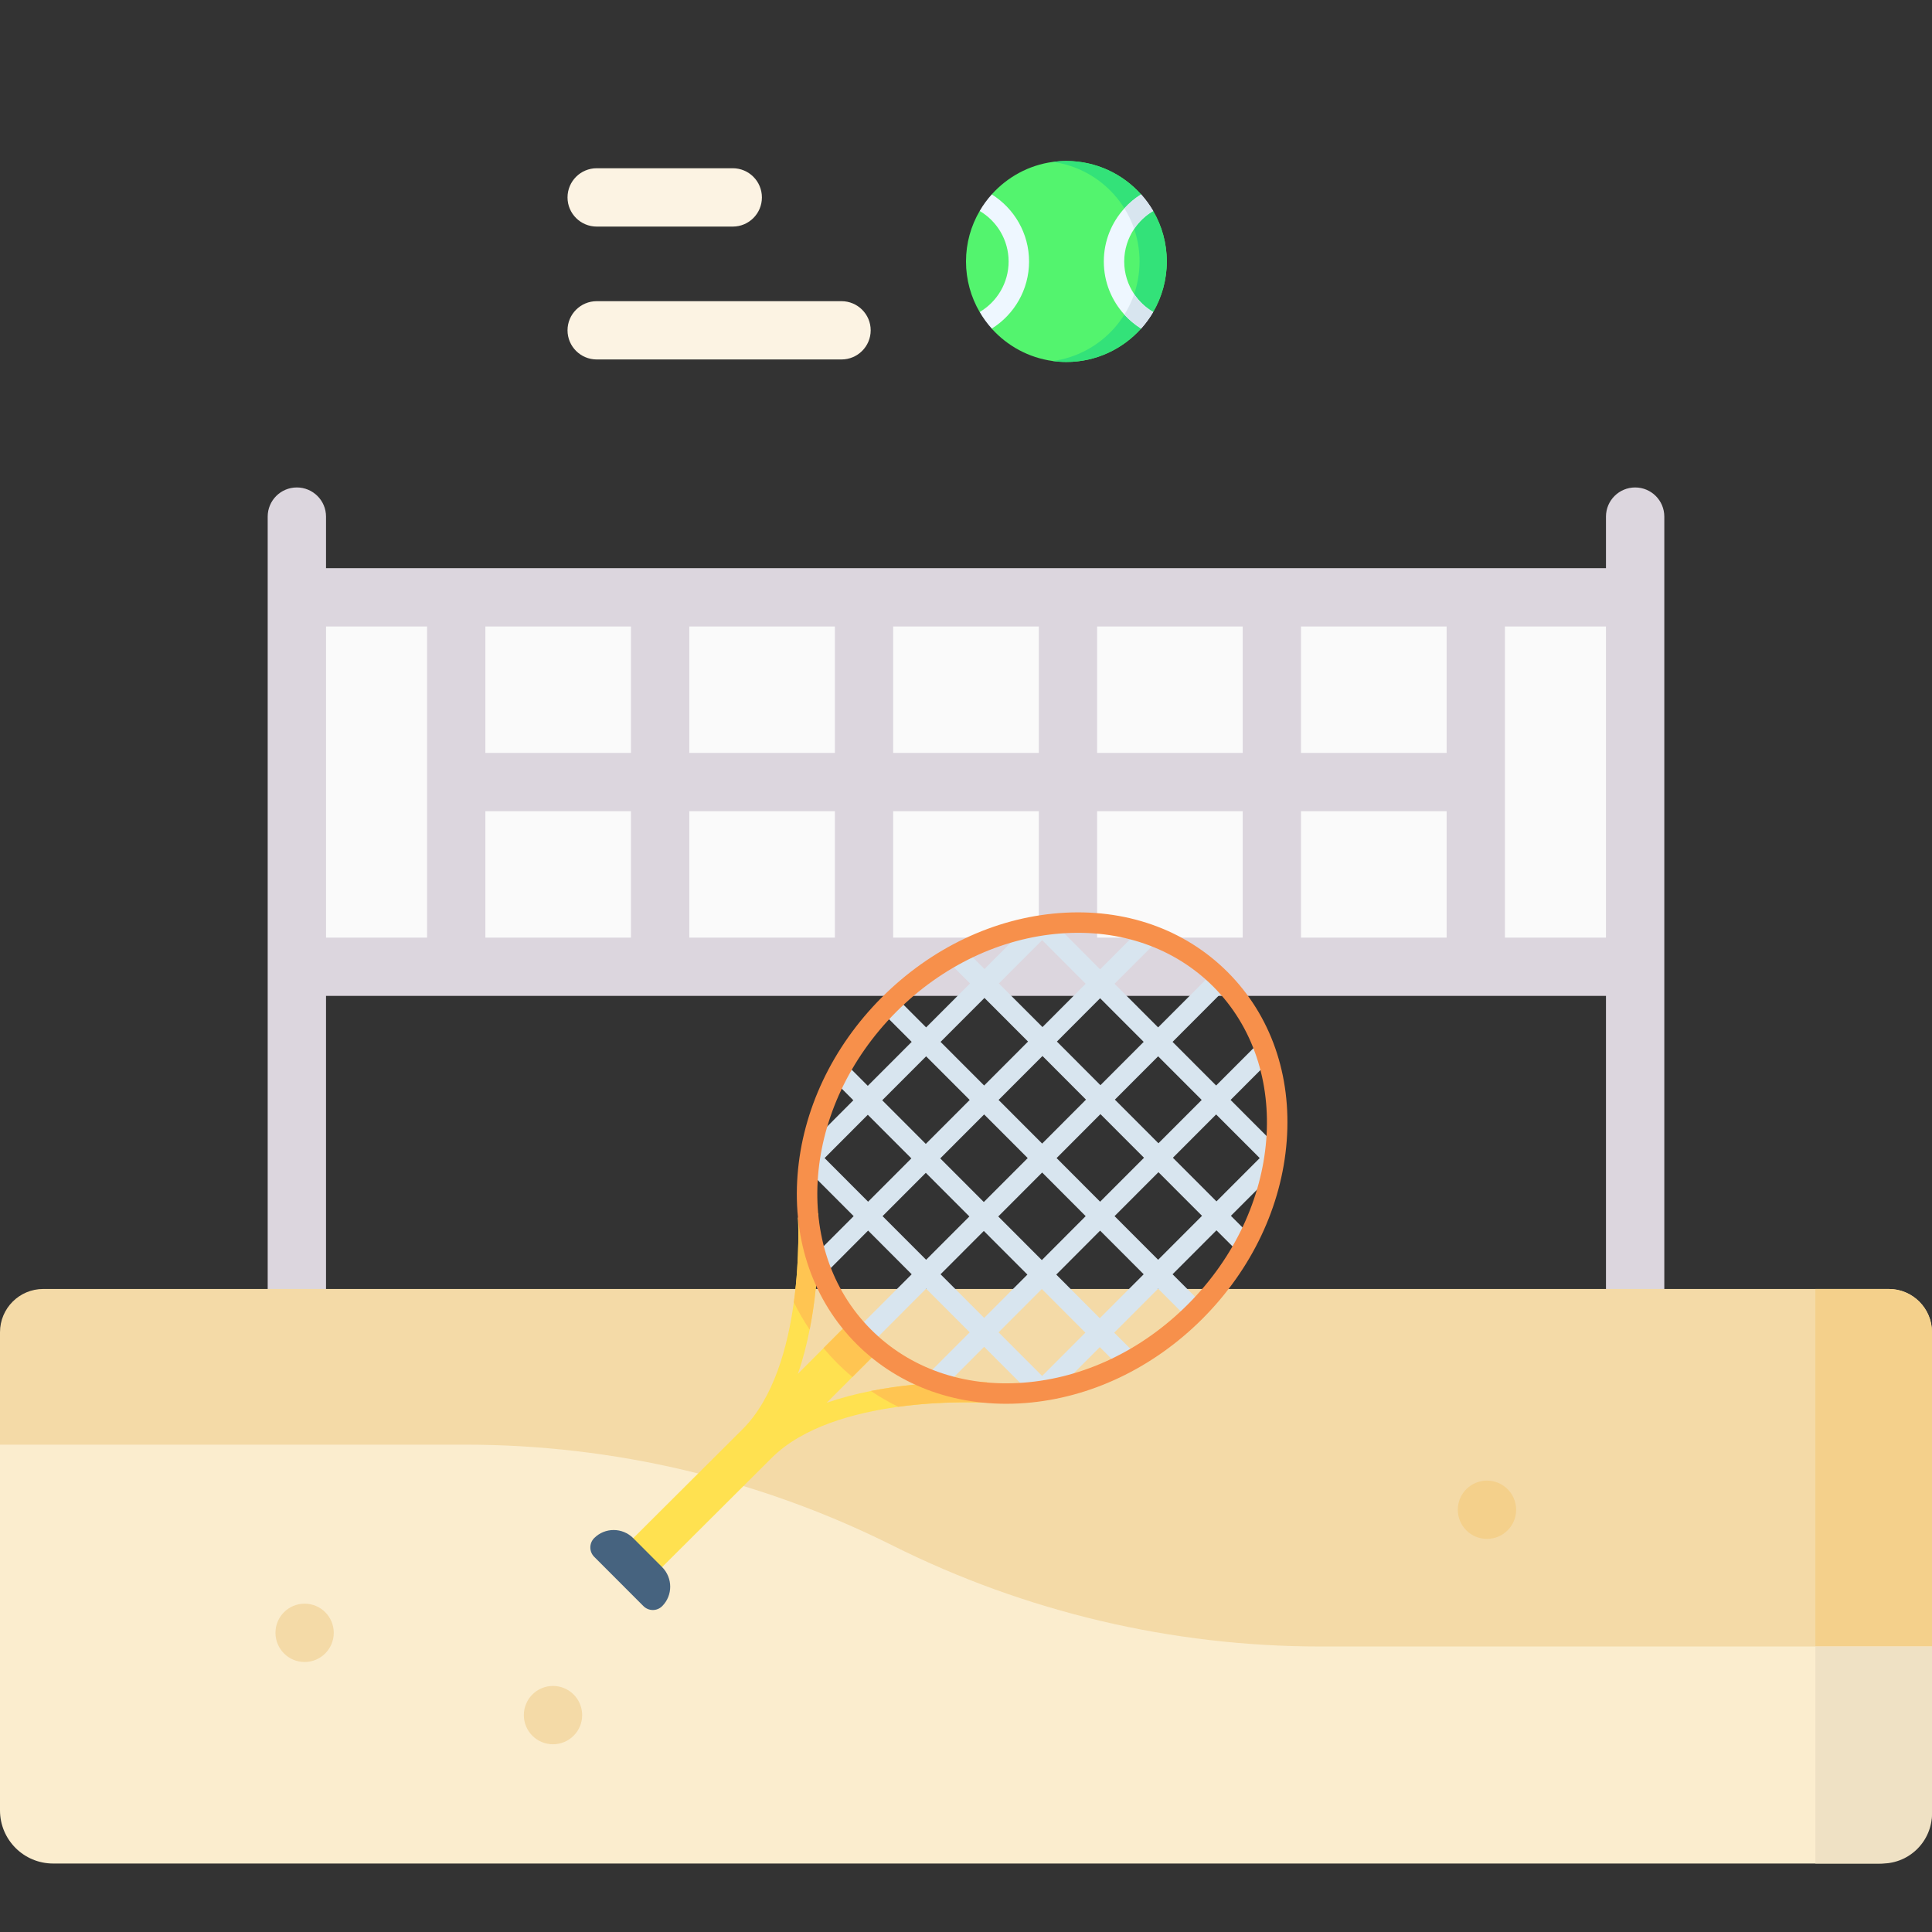 <svg width="36" height="36" viewBox="0 0 36 36" fill="none" xmlns="http://www.w3.org/2000/svg">
<rect x="0" y="0" width="36" height="36" fill="#333333" stroke="none"/>
<path d="M5.531 11.131H30.469V18.014H5.531V11.131Z" fill="#FAFAFA"/>
<path d="M30.469 9.083C30.169 9.083 29.925 9.326 29.925 9.626V10.587H6.075V9.626C6.075 9.326 5.831 9.083 5.531 9.083C5.231 9.083 4.988 9.326 4.988 9.626V24.597C4.988 24.897 5.231 25.14 5.531 25.14C5.831 25.14 6.075 24.897 6.075 24.597V18.557H29.925V24.597C29.925 24.897 30.169 25.14 30.469 25.14C30.769 25.14 31.012 24.897 31.012 24.597V9.626C31.012 9.326 30.769 9.083 30.469 9.083ZM19.357 14.029H16.643V11.674H19.357V14.029ZM20.443 11.674H23.156V14.029H20.443V11.674ZM15.557 14.029H12.844V11.674H15.557V14.029ZM11.757 14.029H9.044V11.674H11.757V14.029ZM9.044 15.116H11.757V17.471H9.044V15.116ZM12.844 15.116H15.557V17.471H12.844V15.116ZM16.643 15.116H19.357V17.471H16.643V15.116ZM20.443 15.116H23.156V17.471H20.443V15.116ZM24.242 15.116H26.956V17.471H24.242V15.116ZM26.956 14.029H24.242V11.674H26.956V14.029ZM6.075 11.674H7.958V17.471H6.075V11.674ZM28.042 17.471V11.674H29.925V17.471H28.042Z" fill="#DCD6DE"/>
<path d="M36 32.247H0V24.824C0 24.379 0.361 24.018 0.806 24.018H35.194C35.639 24.018 36 24.379 36 24.824V32.247Z" fill="#F4DAA7"/>
<path d="M33.827 24.018V32.247H36V24.824C36 24.379 35.639 24.018 35.194 24.018H33.827Z" fill="#F4D08B"/>
<path d="M0 26.919H8.668C11.434 26.919 14.162 27.563 16.635 28.8C19.109 30.036 21.836 30.68 24.602 30.68H36V33.734C36 34.281 35.557 34.724 35.01 34.724H0.99C0.443 34.724 0 34.281 0 33.734L0 26.919Z" fill="#FBEDCE"/>
<path d="M33.827 30.68V34.724H35.068C35.583 34.724 36 34.306 36 33.792V30.68H33.827Z" fill="#EFE1C4"/>
<path d="M5.676 30.969C5.976 30.969 6.219 30.725 6.219 30.425C6.219 30.125 5.976 29.882 5.676 29.882C5.376 29.882 5.133 30.125 5.133 30.425C5.133 30.725 5.376 30.969 5.676 30.969Z" fill="#F4DAA7"/>
<path d="M10.304 32.502C10.604 32.502 10.848 32.259 10.848 31.959C10.848 31.659 10.604 31.415 10.304 31.415C10.004 31.415 9.761 31.659 9.761 31.959C9.761 32.259 10.004 32.502 10.304 32.502Z" fill="#F4DAA7"/>
<path d="M27.707 28.675C28.007 28.675 28.251 28.432 28.251 28.132C28.251 27.832 28.007 27.589 27.707 27.589C27.407 27.589 27.164 27.832 27.164 28.132C27.164 28.432 27.407 28.675 27.707 28.675Z" fill="#F4D08B"/>
<path d="M13.654 4.222H11.119C10.819 4.222 10.575 3.979 10.575 3.679C10.575 3.378 10.819 3.135 11.119 3.135H13.654C13.954 3.135 14.197 3.378 14.197 3.679C14.197 3.979 13.954 4.222 13.654 4.222Z" fill="#FCF3E3"/>
<path d="M15.68 6.698H11.119C10.819 6.698 10.575 6.455 10.575 6.155C10.575 5.855 10.819 5.612 11.119 5.612H15.68C15.98 5.612 16.224 5.855 16.224 6.155C16.224 6.455 15.98 6.698 15.68 6.698Z" fill="#FCF3E3"/>
<g clip-path="url(#clip0_4279_30522)">
<path d="M18.39 25.759L18.314 26.137C18.299 26.136 17.588 26.097 16.737 26.214C15.914 26.327 14.96 26.586 14.379 27.166L12.068 29.469L11.53 28.93L13.839 26.629C14.42 26.047 14.679 25.091 14.792 24.267C14.909 23.415 14.87 22.704 14.869 22.689L15.246 22.613C15.248 22.685 15.3 23.693 15.086 24.777C15.033 25.05 14.962 25.329 14.868 25.598L15.345 25.121L15.841 24.624L16.378 25.163L15.883 25.659L15.405 26.138C15.675 26.045 15.954 25.973 16.227 25.919C17.311 25.705 18.318 25.758 18.39 25.759Z" fill="#FFE150"/>
<path d="M15.247 22.613C15.248 22.684 15.301 23.692 15.087 24.776C14.977 24.613 14.879 24.443 14.792 24.267C14.909 23.415 14.87 22.703 14.87 22.689L15.247 22.613Z" fill="#FFC552"/>
<path d="M16.379 25.162L15.883 25.659C15.787 25.578 15.694 25.493 15.604 25.404L15.602 25.401C15.512 25.311 15.426 25.217 15.345 25.12L15.841 24.623L16.379 25.162Z" fill="#FFC552"/>
<path d="M18.39 25.759L18.314 26.136C18.299 26.136 17.588 26.097 16.737 26.213C16.561 26.127 16.39 26.029 16.228 25.919C17.311 25.704 18.318 25.758 18.39 25.759Z" fill="#FFC552"/>
<path d="M22.137 24.571L22.407 24.302L21.849 23.744L22.667 22.925L23.068 23.326L23.337 23.057L22.936 22.655L23.885 21.705L23.758 21.579L23.885 21.453L22.93 20.496L23.711 19.714L23.442 19.445L22.661 20.227L21.849 19.414L22.877 18.384L22.608 18.115L21.58 19.144L20.768 18.331L21.549 17.549L21.28 17.28L20.499 18.062L19.545 17.106L19.419 17.232L19.292 17.106L18.344 18.056L17.943 17.654L17.673 17.923L18.075 18.325L17.257 19.144L16.7 18.586L16.43 18.855L16.988 19.414L16.17 20.233L15.769 19.831L15.5 20.1L15.901 20.502L14.953 21.453L15.079 21.579L14.953 21.705L15.907 22.661L15.126 23.443L15.396 23.713L16.176 22.93L16.988 23.744L15.96 24.773L16.229 25.042L17.257 24.013L18.069 24.826L17.288 25.608L17.557 25.878L18.338 25.096L19.292 26.052L19.419 25.925L19.545 26.052L20.493 25.102L20.895 25.503L21.164 25.234L20.762 24.832L21.58 24.013L22.137 24.571ZM21.58 23.474L20.768 22.661L21.586 21.842L22.398 22.655L21.58 23.474ZM19.15 21.579L18.332 22.398L17.52 21.585L18.338 20.766L19.15 21.579ZM18.607 20.496L19.425 19.677L20.236 20.49L19.419 21.309L18.607 20.496ZM19.419 21.848L20.23 22.661L19.413 23.48L18.601 22.667L19.419 21.848ZM19.688 21.579L20.505 20.76L21.317 21.573L20.499 22.392L19.688 21.579ZM23.473 21.579L22.667 22.386L21.855 21.573L22.661 20.766L23.473 21.579ZM22.392 20.496L21.586 21.303L20.774 20.49L21.58 19.683L22.392 20.496ZM21.311 19.414L20.505 20.221L19.694 19.408L20.499 18.601L21.311 19.414ZM19.419 17.518L20.23 18.331L19.425 19.138L18.613 18.325L19.419 17.518ZM18.344 18.595L19.156 19.408L18.338 20.227L17.526 19.414L18.344 18.595ZM17.257 19.683L18.069 20.496L17.251 21.315L16.439 20.502L17.257 19.683ZM15.365 21.579L16.17 20.772L16.982 21.585L16.176 22.392L15.365 21.579ZM16.445 22.661L17.251 21.854L18.063 22.667L17.257 23.474L16.445 22.661ZM17.526 23.744L18.332 22.937L19.144 23.75L18.338 24.557L17.526 23.744ZM19.419 25.639L18.607 24.826L19.413 24.019L20.224 24.832L19.419 25.639ZM20.493 24.563L19.682 23.75L20.499 22.931L21.311 23.744L20.493 24.563Z" fill="#D8E5EF"/>
<path d="M23.976 21.26C24.069 20.035 23.679 18.919 22.877 18.115L22.876 18.114C22.074 17.312 20.959 16.921 19.736 17.014C18.524 17.107 17.35 17.665 16.43 18.586C15.51 19.508 14.953 20.684 14.861 21.898C14.768 23.122 15.158 24.239 15.96 25.043L15.961 25.044C16.763 25.846 17.878 26.237 19.1 26.144C20.312 26.051 21.486 25.493 22.407 24.572C23.326 23.65 23.884 22.474 23.976 21.26ZM19.071 25.764C17.961 25.849 16.952 25.497 16.23 24.774L16.229 24.773C14.73 23.272 14.941 20.617 16.7 18.855C17.555 17.998 18.644 17.479 19.765 17.394C20.875 17.309 21.884 17.661 22.607 18.383L22.608 18.384C24.107 19.886 23.896 22.541 22.137 24.302C21.282 25.16 20.193 25.679 19.071 25.764Z" fill="#F7904B"/>
<path d="M11.073 29.01C10.976 28.913 10.976 28.756 11.072 28.66C11.272 28.459 11.598 28.46 11.799 28.661L12.337 29.2C12.538 29.402 12.539 29.728 12.339 29.928C12.242 30.025 12.086 30.024 11.989 29.927L11.073 29.01Z" fill="#46637F"/>
</g>
<path d="M21.488 5.814L21.226 5.863L21.262 6.123C20.92 6.504 20.423 6.745 19.871 6.745C19.785 6.745 19.7 6.739 19.617 6.727C19.168 6.666 18.769 6.445 18.479 6.123L18.587 5.805L18.254 5.814C18.093 5.537 18 5.215 18 4.872C18 4.529 18.093 4.207 18.255 3.931L18.62 3.93L18.48 3.622C18.769 3.3 19.168 3.078 19.617 3.017C19.7 3.006 19.785 3 19.871 3C20.423 3 20.92 3.24 21.262 3.622L21.25 3.856L21.487 3.931C21.649 4.207 21.742 4.529 21.742 4.872C21.742 5.215 21.649 5.537 21.488 5.814Z" fill="#53F46E"/>
<path d="M21.487 5.814L21.225 5.863L21.262 6.123C20.919 6.504 20.422 6.745 19.871 6.745C19.785 6.745 19.7 6.739 19.617 6.727C20.53 6.603 21.234 5.82 21.234 4.872C21.234 3.924 20.53 3.141 19.617 3.017C19.7 3.006 19.785 3 19.871 3C20.422 3 20.919 3.24 21.262 3.622L21.25 3.856L21.487 3.931C21.649 4.207 21.741 4.529 21.741 4.872C21.741 5.215 21.649 5.537 21.487 5.814Z" fill="#33E279"/>
<path d="M18.48 3.622C18.395 3.717 18.319 3.82 18.255 3.931C18.577 4.121 18.794 4.472 18.794 4.873C18.794 5.273 18.577 5.624 18.255 5.814C18.319 5.925 18.395 6.028 18.48 6.123C18.897 5.863 19.175 5.399 19.175 4.873C19.175 4.346 18.897 3.883 18.48 3.622Z" fill="#EEF7FF"/>
<path d="M21.134 5.481C21.017 5.307 20.948 5.098 20.948 4.873C20.948 4.648 21.017 4.438 21.134 4.264C21.226 4.128 21.346 4.014 21.488 3.931C21.423 3.82 21.348 3.717 21.263 3.622C21.147 3.694 21.043 3.782 20.952 3.882C20.713 4.144 20.568 4.491 20.568 4.873C20.568 5.254 20.713 5.601 20.952 5.863C21.043 5.963 21.148 6.051 21.263 6.123C21.348 6.028 21.424 5.925 21.488 5.814C21.346 5.731 21.225 5.616 21.134 5.481Z" fill="#EEF7FF"/>
<path d="M21.134 4.264C21.087 4.129 21.026 4.001 20.951 3.882C21.042 3.782 21.147 3.694 21.263 3.622C21.348 3.717 21.423 3.82 21.488 3.931C21.346 4.014 21.225 4.128 21.134 4.264Z" fill="#D8E5EF"/>
<path d="M21.488 5.814C21.423 5.925 21.348 6.028 21.263 6.123C21.147 6.051 21.043 5.963 20.951 5.863C21.026 5.744 21.087 5.616 21.134 5.481C21.225 5.616 21.346 5.731 21.488 5.814Z" fill="#D8E5EF"/>
<defs>
<clipPath id="clip0_4279_30522">
<rect width="13" height="13" fill="white" transform="translate(11 17)"/>
</clipPath>
</defs>
</svg>

